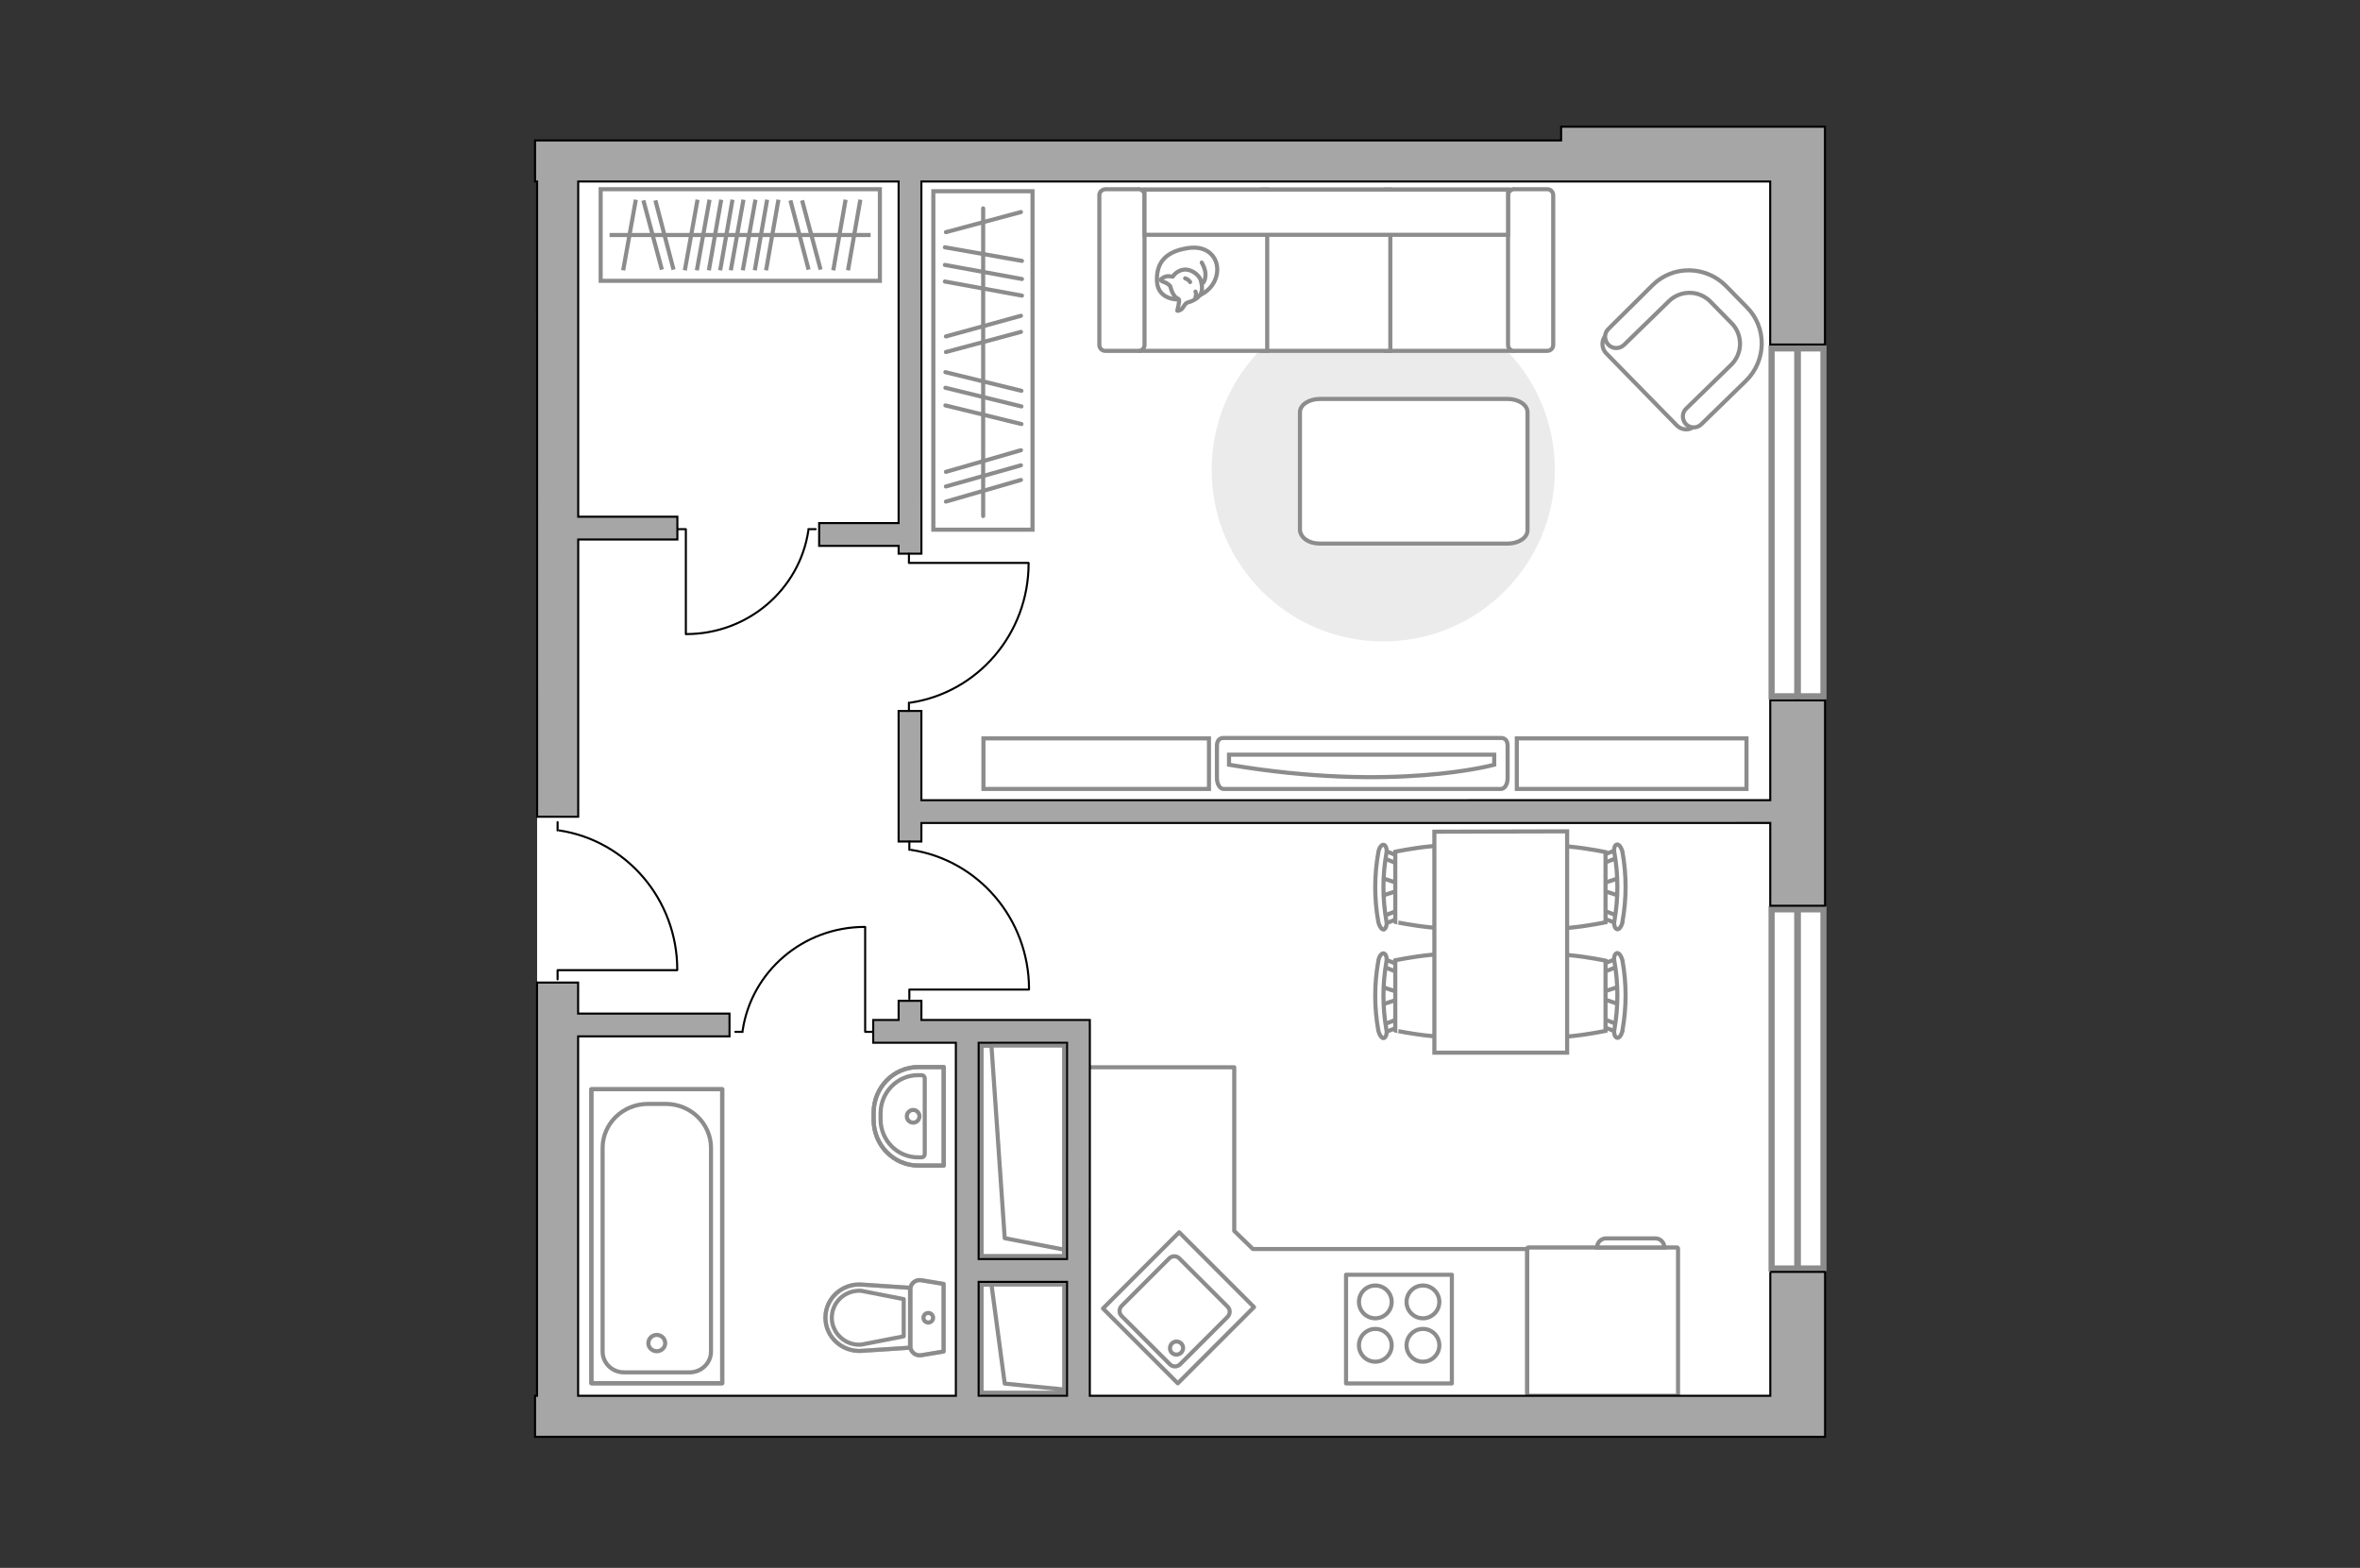 <?xml version="1.0" encoding="utf-8"?>
<!-- Generator: Adobe Illustrator 16.0.0, SVG Export Plug-In . SVG Version: 6.00 Build 0)  -->
<!DOCTYPE svg PUBLIC "-//W3C//DTD SVG 1.1//EN" "http://www.w3.org/Graphics/SVG/1.1/DTD/svg11.dtd">
<svg version="1.1" xmlns="http://www.w3.org/2000/svg" xmlns:xlink="http://www.w3.org/1999/xlink" x="0px" y="0px" width="575px"
	 height="382px" viewBox="0 0 575 382" enable-background="new 0 0 575 382" xml:space="preserve">
<rect x="0" y="0" width="575" height="382" fill="#333333" stroke="none"/>
<g id="bg">
	<rect x="130.864" y="35.14" fill="#FFFFFF" width="313.801" height="314.927"/>
</g>
<g id="furniture">
	<g>
		<g id="Group_2_1_">
			<g id="Group_3_1_">
				<path id="Vector_10_1_" fill="#FFFFFF" stroke="#8C8C8C" stroke-miterlimit="10" d="M336.5,244.839l4.799-1.598v-1.264
					l-4.799-1.604V244.839z"/>
			</g>
			<g id="Group_4_1_">
				<path id="Vector_11_1_" fill="#FFFFFF" stroke="#8C8C8C" stroke-miterlimit="10" d="M341.131,235.825
					c0-0.42-0.25-0.84-0.504-0.84l-3.875-1.516c-0.42-0.172-0.758,0.166-0.842,0.672c-0.086,0.506,0.168,1.012,0.422,1.096
					l3.875,1.518c0.42,0.168,0.757-0.168,0.843-0.674C341.131,235.913,341.131,235.913,341.131,235.825z"/>
			</g>
			<g id="Group_5_1_">
				<path id="Vector_12_1_" fill="#FFFFFF" stroke="#8C8C8C" stroke-miterlimit="10" d="M341.131,249.308c0-0.086,0-0.168,0-0.254
					c-0.081-0.506-0.418-0.842-0.84-0.674l-3.875,1.518c-0.422,0.166-0.592,0.672-0.422,1.182c0.084,0.504,0.422,0.838,0.842,0.672
					l3.877-1.518C340.881,250.147,341.131,249.728,341.131,249.308z"/>
			</g>
			<path id="Vector_13_1_" fill="#FFFFFF" stroke="#8C8C8C" stroke-miterlimit="10" d="M359.92,251.079
				c3.033-3.035,3.033-14.074,0-17.107c-3.535-3.535-19.967,0-19.967,0v17.107C339.953,251.079,356.385,254.616,359.92,251.079z"/>
			<path id="Vector_14_1_" fill="#FFFFFF" stroke="#8C8C8C" stroke-miterlimit="10" d="M337.764,250.741
				c-0.928-5.393-0.928-10.869,0-16.264c0.252-1.094-0.084-2.02-0.59-2.189c-0.505-0.166-1.18,0.676-1.35,1.854
				c-1.009,5.561-1.009,11.373,0,16.938c0.254,1.092,0.845,1.934,1.35,1.852C337.68,252.763,338.016,251.751,337.764,250.741z"/>
		</g>
		<g id="Group_6_1_">
			<g id="Group_7_1_">
				<path id="Vector_15_1_" fill="#FFFFFF" stroke="#8C8C8C" stroke-miterlimit="10" d="M336.5,218.304l4.799-1.518v-1.348
					l-4.799-1.6V218.304z"/>
			</g>
			<g id="Group_8_1_">
				<path id="Vector_16_1_" fill="#FFFFFF" stroke="#8C8C8C" stroke-miterlimit="10" d="M341.131,209.372
					c0-0.418-0.25-0.84-0.504-0.84l-3.875-1.518c-0.42-0.17-0.758,0.17-0.842,0.672c-0.086,0.508,0.168,1.012,0.422,1.098
					l3.875,1.518c0.42,0.166,0.757-0.17,0.843-0.676C341.131,209.458,341.131,209.372,341.131,209.372z"/>
			</g>
			<g id="Group_9_1_">
				<path id="Vector_17_1_" fill="#FFFFFF" stroke="#8C8C8C" stroke-miterlimit="10" d="M341.131,222.854c0-0.086,0-0.17,0-0.256
					c-0.081-0.502-0.418-0.84-0.84-0.672l-3.875,1.518c-0.422,0.168-0.592,0.67-0.422,1.18c0.084,0.504,0.422,0.838,0.842,0.67
					l3.877-1.514C340.881,223.612,341.131,223.276,341.131,222.854z"/>
			</g>
			<path id="Vector_18_1_" fill="#FFFFFF" stroke="#8C8C8C" stroke-miterlimit="10" d="M359.92,224.624
				c3.033-3.033,3.033-14.07,0-17.104c-3.535-3.541-19.967,0-19.967,0v17.104C339.953,224.624,356.385,228.161,359.92,224.624z"/>
			<path id="Vector_19_1_" fill="#FFFFFF" stroke="#8C8C8C" stroke-miterlimit="10" d="M337.764,224.286
				c-0.928-5.393-0.928-10.869,0-16.26c0.252-1.096-0.084-2.02-0.59-2.191c-0.505-0.168-1.18,0.674-1.35,1.852
				c-1.009,5.563-1.009,11.377,0,16.938c0.254,1.094,0.845,1.938,1.35,1.854C337.68,226.22,338.016,225.294,337.764,224.286z"/>
		</g>
		<g id="Group_14_1_">
			<g id="Group_15_1_">
				<path id="Vector_25_2_" fill="#FFFFFF" stroke="#8C8C8C" stroke-miterlimit="10" d="M394.715,213.839l-4.801,1.6v1.348
					l4.801,1.518V213.839z"/>
			</g>
			<g id="Group_16_1_">
				<path id="Vector_26_2_" fill="#FFFFFF" stroke="#8C8C8C" stroke-miterlimit="10" d="M390.082,222.854
					c0,0.422,0.25,0.842,0.506,0.842l3.873,1.516c0.422,0.168,0.762-0.166,0.844-0.674c0.082-0.506-0.169-1.012-0.422-1.094
					l-3.875-1.518c-0.42-0.168-0.759,0.17-0.843,0.672C390.082,222.685,390.082,222.769,390.082,222.854z"/>
			</g>
			<g id="Group_17_1_">
				<path id="Vector_27_2_" fill="#FFFFFF" stroke="#8C8C8C" stroke-miterlimit="10" d="M390.082,209.288c0,0.084,0,0.17,0,0.256
					c0.083,0.504,0.422,0.84,0.843,0.672l3.874-1.518c0.424-0.166,0.588-0.672,0.424-1.178c-0.087-0.506-0.424-0.84-0.846-0.676
					l-3.873,1.518C390.165,208.532,390.082,208.87,390.082,209.288z"/>
			</g>
			<path id="Vector_28_1_" fill="#FFFFFF" stroke="#8C8C8C" stroke-miterlimit="10" d="M371.207,207.606
				c-3.031,3.029-3.031,14.066,0,17.102c3.54,3.537,19.969,0,19.969,0v-17.102C391.176,207.606,374.747,204.065,371.207,207.606z"/>
			<path id="Vector_29_1_" fill="#FFFFFF" stroke="#8C8C8C" stroke-miterlimit="10" d="M393.367,207.94
				c0.927,5.391,0.927,10.867,0,16.26c-0.252,1.094,0.082,2.02,0.592,2.193c0.502,0.168,1.177-0.676,1.346-1.855
				c1.01-5.559,1.01-11.375,0-16.932c-0.254-1.098-0.844-1.939-1.346-1.854C393.367,205.835,393.115,206.931,393.367,207.94z"/>
		</g>
		<g id="Group_18_1_">
			<g id="Group_19_1_">
				<path id="Vector_30_1_" fill="#FFFFFF" stroke="#8C8C8C" stroke-miterlimit="10" d="M394.715,240.292l-4.801,1.604v1.262
					l4.801,1.6V240.292z"/>
			</g>
			<g id="Group_20_1_">
				<path id="Vector_31_1_" fill="#FFFFFF" stroke="#8C8C8C" stroke-miterlimit="10" d="M390.082,249.308
					c0,0.42,0.25,0.84,0.506,0.84l3.873,1.518c0.422,0.17,0.762-0.168,0.844-0.674s-0.169-1.01-0.422-1.094l-3.875-1.518
					c-0.42-0.168-0.759,0.168-0.843,0.674C390.082,249.14,390.082,249.222,390.082,249.308z"/>
			</g>
			<g id="Group_21_1_">
				<path id="Vector_32_1_" fill="#FFFFFF" stroke="#8C8C8C" stroke-miterlimit="10" d="M390.082,235.825c0,0.088,0,0.17,0,0.256
					c0.083,0.506,0.422,0.842,0.843,0.674l3.874-1.518c0.424-0.172,0.588-0.674,0.424-1.18c-0.087-0.506-0.424-0.842-0.846-0.674
					l-3.873,1.518C390.165,234.985,390.082,235.321,390.082,235.825z"/>
			</g>
			<path id="Vector_33_1_" fill="#FFFFFF" stroke="#8C8C8C" stroke-miterlimit="10" d="M371.207,234.058
				c-3.031,3.033-3.031,14.07,0,17.104c3.54,3.537,19.969,0,19.969,0v-17.104C391.176,234.058,374.747,230.522,371.207,234.058z"/>
			<path id="Vector_34_1_" fill="#FFFFFF" stroke="#8C8C8C" stroke-miterlimit="10" d="M393.367,234.397
				c0.927,5.391,0.927,10.865,0,16.256c-0.252,1.098,0.082,2.023,0.592,2.193c0.502,0.166,1.177-0.676,1.346-1.855
				c1.01-5.561,1.01-11.375,0-16.934c-0.254-1.094-0.844-1.936-1.346-1.854C393.367,232.374,393.115,233.384,393.367,234.397z"/>
		</g>
		<path id="Vector_35_1_" fill="#FFFFFF" stroke="#8C8C8C" stroke-miterlimit="10" d="M349.473,202.634v53.834h32.35v-43.555
			v-10.361L349.473,202.634L349.473,202.634z"/>
	</g>
	<path id="Vector_8_2_" fill="#FFFFFF" stroke="#8C8C8C" stroke-miterlimit="10" d="M408.597,303.938h-36.252
		c-0.125,0-0.246,0.123-0.246,0.25v35.879h36.746v-35.879C408.845,304.061,408.72,303.938,408.597,303.938z"/>
	<path id="Vector_9_2_" fill="#FFFFFF" stroke="#8C8C8C" stroke-miterlimit="10" d="M389.114,303.938h16.4
		c0-1.23-0.986-2.221-2.219-2.221h-11.963C390.101,301.717,389.114,302.707,389.114,303.938z"/>
	<path id="Vector_148_1_" fill="none" stroke="#8C8C8C" stroke-linecap="round" stroke-linejoin="round" stroke-miterlimit="10" d="
		M372.099,339.326v-35.018h-66.846l-4.535-4.407v-39.876h-34.989"/>
	<g>
		<path id="Vector_51_2_" fill="#EBEBEB" d="M337.024,156.276c23.129,0,41.811-18.684,41.811-41.81
			c0-23.128-18.682-41.811-41.811-41.811c-23.125,0-41.807,18.683-41.807,41.811C295.218,137.593,313.899,156.276,337.024,156.276z"
			/>
		<path id="Vector_54_2_" fill="#FFFFFF" stroke="#8C8C8C" stroke-miterlimit="10" d="M368.634,46.199H337.53v39.284h31.104V46.199z
			"/>
		<path id="Vector_55_2_" fill="#FFFFFF" stroke="#8C8C8C" stroke-miterlimit="10" d="M338.742,46.199H307.64v39.284h31.103V46.199z
			"/>
		<path id="Vector_56_2_" fill="#FFFFFF" stroke="#8C8C8C" stroke-miterlimit="10" d="M308.748,46.199h-31.104v39.284h31.104V46.199
			z"/>
		<path id="Vector_58_2_" fill="#FFFFFF" stroke="#8C8C8C" stroke-miterlimit="10" d="M367.424,47.512v36.558
			c0,0.708,0.604,1.414,1.411,1.414h8.184c0.706,0,1.412-0.605,1.412-1.414V47.512c0-0.705-0.605-1.412-1.412-1.412h-8.184
			C368.028,46.199,367.424,46.807,367.424,47.512z"/>
		<path id="Vector_59_2_" fill="#FFFFFF" stroke="#8C8C8C" stroke-miterlimit="10" d="M267.85,47.512v36.558
			c0,0.708,0.604,1.414,1.411,1.414h8.182c0.708,0,1.414-0.605,1.414-1.414V47.512c0-0.705-0.606-1.412-1.414-1.412h-8.182
			C268.454,46.199,267.85,46.807,267.85,47.512z"/>
		
			<path id="Vector_84_2_" fill="#FFFFFF" stroke="#8C8C8C" stroke-linecap="round" stroke-linejoin="round" stroke-miterlimit="10" d="
			M321.575,132.442h45.746c2.626,0,4.848-1.415,4.848-3.231v-28.783c0-1.813-2.222-3.229-4.848-3.229h-45.746
			c-2.626,0-4.848,1.415-4.848,3.229v28.783C316.931,131.027,318.848,132.442,321.575,132.442z"/>
		<g>
			<path fill="#FFFFFF" stroke="#8C8C8C" stroke-linecap="round" stroke-linejoin="round" stroke-miterlimit="10" d="
				M287.138,72.965c0,0-5.049,0.199-5.25-4.448c-0.203-4.645,2.223-7.27,7.572-8.078c5.252-0.81,7.779,2.931,6.97,6.564
				C295.623,70.639,292.19,72.965,287.138,72.965z"/>
			<path fill="#FFFFFF" stroke="#8C8C8C" stroke-linecap="round" stroke-linejoin="round" stroke-miterlimit="10" d="M285.12,69.731
				c0,0-0.506-0.708-1.516-1.009c-0.909-0.305-0.809-0.607-0.809-0.607s0.908-1.012,2.223-0.807c0.704,0.1,0.704,0.1,0.704,0.1
				s0.911-1.514,2.728-1.719c1.818-0.198,3.637,1.313,4.043,2.426c0.402,1.11,0.602,2.825-0.104,3.739
				c-0.605,0.904-2.02,1.612-2.93,1.816c-0.909,0.202-1.107,1.512-1.816,1.816c-0.807,0.403-0.807,0.201-0.807,0.201
				s0.605-2.322,0.404-2.724C287.036,72.558,285.928,72.863,285.12,69.731z"/>
			<path fill="#FFFFFF" stroke="#8C8C8C" stroke-linecap="round" stroke-linejoin="round" stroke-miterlimit="10" d="
				M289.966,68.723c0,0-0.305-0.607-1.211-0.91"/>
			<path fill="#FFFFFF" stroke="#8C8C8C" stroke-linecap="round" stroke-linejoin="round" stroke-miterlimit="10" d="
				M291.277,71.044c0,0,0.306,0.705,0,1.315"/>
			<path fill="none" stroke="#8C8C8C" stroke-linecap="round" stroke-linejoin="round" stroke-miterlimit="10" d="M292.795,69.122
				c0,0,0.81-0.2,0.907-2.019c0.102-1.517-0.907-3.13-0.907-3.13"/>
		</g>
		<rect x="278.856" y="46.199" fill="#FFFFFF" stroke="#8C8C8C" stroke-miterlimit="10" width="88.567" height="11.009"/>
	</g>
	<g>
		<rect x="227.4" y="46.594" fill="#FFFFFF" stroke="#8C8C8C" stroke-miterlimit="10" width="24.166" height="82.458"/>
		
			<line fill="none" stroke="#8C8C8C" stroke-linecap="round" stroke-linejoin="round" stroke-miterlimit="10" x1="230.217" y1="60.252" x2="248.992" y2="63.561"/>
		
			<line fill="none" stroke="#8C8C8C" stroke-linecap="round" stroke-linejoin="round" stroke-miterlimit="10" x1="230.217" y1="64.547" x2="248.992" y2="67.979"/>
		
			<line fill="none" stroke="#8C8C8C" stroke-linecap="round" stroke-linejoin="round" stroke-miterlimit="10" x1="230.467" y1="114.965" x2="248.748" y2="109.693"/>
		
			<line fill="none" stroke="#8C8C8C" stroke-linecap="round" stroke-linejoin="round" stroke-miterlimit="10" x1="230.467" y1="118.525" x2="248.748" y2="113.373"/>
		
			<line fill="none" stroke="#8C8C8C" stroke-linecap="round" stroke-linejoin="round" stroke-miterlimit="10" x1="230.467" y1="122.209" x2="248.748" y2="116.932"/>
		
			<line fill="none" stroke="#8C8C8C" stroke-linecap="round" stroke-linejoin="round" stroke-miterlimit="10" x1="230.217" y1="68.59" x2="248.992" y2="72.025"/>
		
			<line fill="none" stroke="#8C8C8C" stroke-linecap="round" stroke-linejoin="round" stroke-miterlimit="10" x1="230.467" y1="81.967" x2="248.748" y2="76.936"/>
		
			<line fill="none" stroke="#8C8C8C" stroke-linecap="round" stroke-linejoin="round" stroke-miterlimit="10" x1="230.467" y1="56.566" x2="248.748" y2="51.662"/>
		
			<line fill="none" stroke="#8C8C8C" stroke-linecap="round" stroke-linejoin="round" stroke-miterlimit="10" x1="230.467" y1="85.771" x2="248.748" y2="80.861"/>
		
			<line fill="none" stroke="#8C8C8C" stroke-linecap="round" stroke-linejoin="round" stroke-miterlimit="10" x1="230.342" y1="90.674" x2="248.869" y2="95.215"/>
		
			<line fill="none" stroke="#8C8C8C" stroke-linecap="round" stroke-linejoin="round" stroke-miterlimit="10" x1="230.342" y1="98.775" x2="248.869" y2="103.316"/>
		
			<line fill="none" stroke="#8C8C8C" stroke-linecap="round" stroke-linejoin="round" stroke-miterlimit="10" x1="230.342" y1="94.48" x2="248.869" y2="99.02"/>
		
			<line fill="none" stroke="#8C8C8C" stroke-linecap="round" stroke-linejoin="round" stroke-miterlimit="10" x1="239.541" y1="50.768" x2="239.541" y2="125.735"/>
	</g>
	<g>
		<rect x="146.35" y="46.1" fill="#FFFFFF" stroke="#8C8C8C" stroke-miterlimit="10" width="68.027" height="22.322"/>
		<line fill="#FFFFFF" stroke="#8C8C8C" stroke-miterlimit="10" x1="151.828" y1="65.863" x2="154.918" y2="48.655"/>
		<line fill="#FFFFFF" stroke="#8C8C8C" stroke-miterlimit="10" x1="203.018" y1="65.863" x2="206.025" y2="48.655"/>
		<line fill="#FFFFFF" stroke="#8C8C8C" stroke-miterlimit="10" x1="206.611" y1="65.863" x2="209.617" y2="48.655"/>
		<line fill="#FFFFFF" stroke="#8C8C8C" stroke-miterlimit="10" x1="166.857" y1="65.863" x2="169.951" y2="48.655"/>
		<line fill="#FFFFFF" stroke="#8C8C8C" stroke-miterlimit="10" x1="169.783" y1="65.863" x2="172.875" y2="48.655"/>
		<line fill="#FFFFFF" stroke="#8C8C8C" stroke-miterlimit="10" x1="172.711" y1="65.863" x2="175.715" y2="48.655"/>
		<line fill="#FFFFFF" stroke="#8C8C8C" stroke-miterlimit="10" x1="175.463" y1="65.863" x2="178.471" y2="48.655"/>
		<line fill="#FFFFFF" stroke="#8C8C8C" stroke-miterlimit="10" x1="178.055" y1="65.863" x2="181.143" y2="48.655"/>
		<line fill="#FFFFFF" stroke="#8C8C8C" stroke-miterlimit="10" x1="180.975" y1="65.863" x2="184.063" y2="48.655"/>
		<line fill="#FFFFFF" stroke="#8C8C8C" stroke-miterlimit="10" x1="183.898" y1="65.863" x2="186.906" y2="48.655"/>
		<line fill="#FFFFFF" stroke="#8C8C8C" stroke-miterlimit="10" x1="186.652" y1="65.863" x2="189.662" y2="48.655"/>
		<line fill="#FFFFFF" stroke="#8C8C8C" stroke-miterlimit="10" x1="161.264" y1="65.693" x2="156.756" y2="48.822"/>
		<line fill="#FFFFFF" stroke="#8C8C8C" stroke-miterlimit="10" x1="164.107" y1="65.693" x2="159.682" y2="48.822"/>
		<line fill="#FFFFFF" stroke="#8C8C8C" stroke-miterlimit="10" x1="197.01" y1="65.693" x2="192.582" y2="48.822"/>
		<line fill="#FFFFFF" stroke="#8C8C8C" stroke-miterlimit="10" x1="199.934" y1="65.693" x2="195.424" y2="48.822"/>
		<line fill="#FFFFFF" stroke="#8C8C8C" stroke-miterlimit="10" x1="148.521" y1="57.258" x2="212.125" y2="57.258"/>
	</g>
	<g>
		<path id="Vector_52_2_" fill="#FFFFFF" stroke="#8C8C8C" stroke-miterlimit="10" d="M412.844,103.828l12.191-11.914
			c4.412-4.408,4.506-11.627,0.189-16.039l-5.72-5.908c-4.409-4.408-11.634-4.5-16.038-0.188l-12.195,11.914
			c-1.125,1.125-1.125,3.096,0,4.314l17.259,17.631C409.749,104.859,411.625,104.953,412.844,103.828z"/>
		<path id="Vector_53_2_" fill="#FFFFFF" stroke="#8C8C8C" stroke-miterlimit="10" d="M414.531,103.359l10.881-10.6
			c4.971-4.877,5.158-12.945,0.187-17.914l-5.064-5.16c-4.878-4.969-12.94-5.16-17.915-0.188l-10.691,10.598
			c-1.123,1.035-1.123,2.723-0.095,3.848c1.032,1.125,2.72,1.125,3.849,0.094l10.878-10.6c2.813-2.814,7.409-2.814,10.224,0.094
			l5.064,5.16c2.813,2.809,2.813,7.408-0.094,10.223l-10.877,10.6c-1.128,1.031-1.128,2.721-0.097,3.846
			C411.814,104.387,413.5,104.387,414.531,103.359z"/>
	</g>
	<path id="Vector_90_1_" fill="#FFFFFF" stroke="#8C8C8C" stroke-miterlimit="10" d="M365.691,192.222
		c0.915,0,1.629-1.121,1.629-2.648v-7.836c0-1.424-0.714-1.935-1.629-1.935h-67.568c-0.914,0-1.625,0.511-1.625,1.935v7.836
		c0,1.422,0.711,2.648,1.625,2.648H365.691z"/>
	<path id="Vector_91_1_" fill="#FFFFFF" stroke="#8C8C8C" stroke-miterlimit="10" d="M299.445,183.875h64.617v2.443
		c0,0-24.525,6.818-64.617,0V183.875z"/>
	<path id="Vector_92_1_" fill="#FFFFFF" stroke="#8C8C8C" stroke-miterlimit="10" d="M239.609,179.904h54.949v12.317h-54.949
		V179.904z"/>
	<path id="Vector_93_2_" fill="#FFFFFF" stroke="#8C8C8C" stroke-miterlimit="10" d="M369.561,179.904h55.964v12.317h-55.964
		V179.904z"/>
</g>
<g id="windows">
	<g>
		<path id="Vector_117_1_" fill="none" stroke="#8C8C8C" stroke-width="1.5" stroke-linecap="round" stroke-miterlimit="10" d="
			M437.904,84.891h6.373v84.753h-6.381V84.891H437.904z"/>
		<path id="Vector_123_1_" fill="none" stroke="#8C8C8C" stroke-width="1.5" stroke-linecap="round" stroke-miterlimit="10" d="
			M431.639,84.891h6.38v84.753h-6.38V84.891z"/>
	</g>
	<g>
		<path id="Vector_117_61_" fill="none" stroke="#8C8C8C" stroke-width="1.5" stroke-linecap="round" stroke-miterlimit="10" d="
			M437.904,309.058h6.373v-87.511h-6.381v87.511H437.904z"/>
		<path id="Vector_123_61_" fill="none" stroke="#8C8C8C" stroke-width="1.5" stroke-linecap="round" stroke-miterlimit="10" d="
			M431.639,309.058h6.38v-87.511h-6.38V309.058z"/>
	</g>
</g>
<g id="plan">
	<g>
		
			<polyline fill="none" stroke="#000000" stroke-width="0.5" stroke-linecap="round" stroke-linejoin="round" stroke-miterlimit="10" points="
			164.953,236.368 135.853,236.368 135.853,238.611 		"/>
		
			<line fill="none" stroke="#000000" stroke-width="0.5" stroke-linecap="round" stroke-linejoin="round" stroke-miterlimit="10" x1="135.853" y1="200.302" x2="135.853" y2="202.332"/>
		
			<path fill="none" stroke="#000000" stroke-width="0.5" stroke-linecap="round" stroke-linejoin="round" stroke-miterlimit="10" d="
			M136.272,202.332c16.261,2.446,28.737,16.709,28.737,33.945"/>
	</g>
	<g>
		<g>
			
				<rect x="239.128" y="312.954" fill="none" stroke="#8C8C8C" stroke-linecap="round" stroke-linejoin="round" stroke-miterlimit="10" width="20.169" height="26.421"/>
			<polygon fill="none" stroke="#8C8C8C" stroke-linecap="round" stroke-linejoin="round" stroke-miterlimit="10" points="
				259.297,338.54 244.8,337.102 241.563,312.954 239.128,312.954 239.128,339.375 259.297,339.375 			"/>
		</g>
	</g>
	<g>
		<g>
			
				<rect x="239.128" y="254.745" fill="none" stroke="#8C8C8C" stroke-linecap="round" stroke-linejoin="round" stroke-miterlimit="10" width="20.139" height="51.34"/>
			<polygon fill="none" stroke="#8C8C8C" stroke-linecap="round" stroke-linejoin="round" stroke-miterlimit="10" points="
				259.267,304.467 244.793,301.674 241.562,254.745 239.128,254.745 239.128,306.085 259.267,306.085 			"/>
		</g>
	</g>
	<g>
		<polygon fill="#A6A6A6" stroke="#000000" stroke-width="0.5" stroke-miterlimit="10" points="130.873,198.988 140.877,198.998 
			140.877,131.447 165.037,131.447 165.037,125.893 140.877,125.893 140.877,44.218 218.939,44.218 218.941,127.445 
			199.583,127.445 199.583,132.998 218.941,132.998 218.941,134.906 224.499,134.906 224.493,44.218 380.357,44.218 423.95,44.218 
			431.297,44.218 431.297,83.936 444.64,83.936 444.64,30.871 439.939,30.871 431.297,30.871 380.357,30.871 380.357,34.215 
			130.364,34.215 130.364,44.218 130.864,44.218 		"/>
		<polygon fill="#A6A6A6" stroke="#000000" stroke-width="0.5" stroke-miterlimit="10" points="444.656,220.678 444.656,170.646 
			431.309,170.646 431.309,194.959 224.491,194.962 224.493,173.22 218.938,173.22 218.938,205.028 224.49,205.028 224.49,200.515 
			431.309,200.511 431.309,220.678 		"/>
		<path fill="#A6A6A6" stroke="#000000" stroke-width="0.5" stroke-miterlimit="10" d="M431.321,309.884v30.183H265.529
			l0.007-90.065h-0.007v-1.491h-41.032l-0.001-4.672h-5.554v4.672h-6.189v5.55h20.136v86.007h-92.032v-87.563h36.884v-5.555h-36.884
			v-7.554h-10.008l-0.003,100.672h-0.484v10.001h0.483h10.012h290.465h9.19h4.153v-40.184H431.321z M259.978,254.06l-0.002,52.701
			h-21.533l0.002-52.701H259.978z M238.443,312.313h21.533l-0.001,27.753h-21.533L238.443,312.313z"/>
	</g>
	<g>
		<g>
			
				<rect x="274.214" y="305.565" transform="matrix(0.707 0.707 -0.707 0.707 309.469 -109.671)" fill="none" stroke="#8C8C8C" stroke-linecap="round" stroke-linejoin="round" stroke-miterlimit="10" width="25.789" height="26.266"/>
		</g>
		<path fill="none" stroke="#8C8C8C" stroke-linecap="round" stroke-linejoin="round" stroke-miterlimit="10" d="M273.274,320.633
			l11.777,11.774c0.686,0.688,1.793,0.678,2.496-0.027l11.529-11.523c0.702-0.702,0.709-1.808,0.022-2.496l-11.774-11.774
			c-0.682-0.684-1.779-0.665-2.483,0.038l-11.527,11.521C272.61,318.85,272.591,319.955,273.274,320.633z"/>
		<path fill="none" stroke="#8C8C8C" stroke-linecap="round" stroke-linejoin="round" stroke-miterlimit="10" d="M287.786,327.312
			c0.624,0.621,0.624,1.626-0.011,2.251c-0.614,0.622-1.644,0.647-2.268,0.023c-0.607-0.608-0.587-1.646,0.025-2.265
			C286.165,326.695,287.178,326.702,287.786,327.312z"/>
	</g>
	<g>
		
			<rect x="327.959" y="310.581" fill="none" stroke="#8C8C8C" stroke-linecap="round" stroke-linejoin="round" stroke-miterlimit="10" width="25.779" height="26.479"/>
		<g>
			<g>
				<path fill="none" stroke="#8C8C8C" stroke-linecap="round" stroke-linejoin="round" stroke-miterlimit="10" d="M335.095,321.19
					c2.189,0,3.98-1.79,3.98-3.995c0-2.206-1.791-3.99-3.98-3.99c-2.221,0-3.989,1.784-3.989,3.99
					C331.105,319.4,332.874,321.19,335.095,321.19z"/>
				<path fill="none" stroke="#8C8C8C" stroke-linecap="round" stroke-linejoin="round" stroke-miterlimit="10" d="M335.095,331.766
					c2.189,0,3.98-1.789,3.98-3.989c0-2.216-1.791-3.998-3.98-3.998c-2.221,0-3.989,1.782-3.989,3.998
					C331.105,329.977,332.874,331.766,335.095,331.766z"/>
			</g>
			<g>
				<path fill="none" stroke="#8C8C8C" stroke-linecap="round" stroke-linejoin="round" stroke-miterlimit="10" d="M346.694,321.19
					c2.196,0,3.992-1.79,3.992-3.995c0-2.206-1.796-3.99-3.992-3.99c-2.205,0-3.998,1.784-3.998,3.99
					C342.696,319.4,344.489,321.19,346.694,321.19z"/>
				<path fill="none" stroke="#8C8C8C" stroke-linecap="round" stroke-linejoin="round" stroke-miterlimit="10" d="M346.694,331.766
					c2.196,0,3.992-1.789,3.992-3.989c0-2.216-1.796-3.998-3.992-3.998c-2.205,0-3.998,1.782-3.998,3.998
					C342.696,329.977,344.489,331.766,346.694,331.766z"/>
			</g>
		</g>
	</g>
	<g>
		<path fill="none" stroke="#8C8C8C" stroke-linecap="round" stroke-linejoin="round" stroke-miterlimit="10" d="M212.854,271.09
			v1.753c0,6.148,4.864,11.137,10.898,11.137h6.177V259.98h-6.177C217.718,259.98,212.854,264.957,212.854,271.09z"/>
		<g>
			<path fill="none" stroke="#8C8C8C" stroke-linecap="round" stroke-linejoin="round" stroke-miterlimit="10" d="M214.545,271.253
				v1.453c0,5.116,4.089,9.271,9.111,9.271h0.881c0.438,0,0.771-0.348,0.771-0.771v-18.46c0-0.442-0.334-0.788-0.771-0.788h-0.881
				C218.634,261.959,214.545,266.133,214.545,271.253z"/>
			<path fill="none" stroke="#8C8C8C" stroke-linecap="round" stroke-linejoin="round" stroke-miterlimit="10" d="M222.495,270.429
				c-0.847,0-1.553,0.688-1.553,1.553c0,0.854,0.706,1.548,1.553,1.548c0.823,0,1.522-0.693,1.522-1.548
				C224.017,271.117,223.318,270.429,222.495,270.429z"/>
			<path fill="none" stroke="#8C8C8C" stroke-linecap="round" stroke-linejoin="round" stroke-miterlimit="10" d="M212.854,271.09
				v1.753c0,6.148,4.864,11.137,10.898,11.137h6.177V259.98h-6.177C217.718,259.98,212.854,264.957,212.854,271.09z"/>
		</g>
	</g>
	<g>
		<g opacity="0.5">
			<path fill="none" stroke="#8C8C8C" stroke-linecap="round" stroke-linejoin="round" stroke-miterlimit="10" d="M221.786,327.979
				v-13.833c0-1.401,1.297-2.471,2.663-2.229l5.454,0.899v16.467l-5.454,0.909C223.083,330.435,221.786,329.356,221.786,327.979z"/>
			<path fill="none" stroke="#8C8C8C" stroke-linecap="round" stroke-linejoin="round" stroke-miterlimit="10" d="M221.735,313.767
				v14.584l-11.827,0.777c-4.758,0.304-8.799-3.406-8.799-8.079c0-4.689,4.042-8.392,8.799-8.076L221.735,313.767z"/>
		</g>
		<g>
			<path fill="none" stroke="#8C8C8C" stroke-linecap="round" stroke-linejoin="round" stroke-miterlimit="10" d="M221.786,327.979
				v-13.833c0-1.401,1.297-2.471,2.663-2.229l5.454,0.899v16.467l-5.454,0.909C223.083,330.435,221.786,329.356,221.786,327.979z"/>
			<path fill="none" stroke="#8C8C8C" stroke-linecap="round" stroke-linejoin="round" stroke-miterlimit="10" d="M201.109,321.049
				L201.109,321.049c0-4.689,4.042-8.392,8.799-8.076l11.827,0.794v14.584l-11.827,0.777
				C205.151,329.432,201.109,325.722,201.109,321.049z"/>
			<path fill="none" stroke="#8C8C8C" stroke-linecap="round" stroke-linejoin="round" stroke-miterlimit="10" d="M220.184,316.518
				l-10.369-2.029c-1.869-0.1-3.656,0.51-5.027,1.755c-1.371,1.272-2.12,2.964-2.12,4.813c0,1.822,0.75,3.543,2.12,4.782
				c1.371,1.269,3.158,1.902,5.027,1.767l10.369-2.02V316.518z"/>
			<path fill="none" stroke="#8C8C8C" stroke-linecap="round" stroke-linejoin="round" stroke-miterlimit="10" d="M226.174,322.223
				c0.661,0,1.173-0.516,1.173-1.174c0-0.619-0.512-1.157-1.173-1.157c-0.649,0-1.182,0.538-1.182,1.157
				C224.992,321.707,225.525,322.223,226.174,322.223z"/>
		</g>
	</g>
	<g>
		<polyline fill="none" stroke="#8C8C8C" stroke-linecap="round" stroke-linejoin="round" stroke-miterlimit="10" points="
			175.962,265.378 175.962,337.01 144.082,337.01 144.082,265.378 175.962,265.378 		"/>
		<polyline fill="none" stroke="#8C8C8C" stroke-linecap="round" stroke-linejoin="round" stroke-miterlimit="10" points="
			175.962,265.378 175.962,337.01 144.082,337.01 144.082,265.378 175.962,265.378 		"/>
		<path fill="none" stroke="#8C8C8C" stroke-linecap="round" stroke-linejoin="round" stroke-miterlimit="10" d="M157.869,268.962
			h4.326c6.092,0,11.035,4.806,11.035,10.71v49.641c0,2.774-2.336,5.048-5.213,5.048h-15.996c-2.864,0-5.198-2.273-5.198-5.048
			v-49.641C146.823,273.768,151.759,268.962,157.869,268.962z"/>
		<path fill="none" stroke="#8C8C8C" stroke-linecap="round" stroke-linejoin="round" stroke-miterlimit="10" d="M157.965,327.267
			c0-1.133,0.94-2.029,2.048-2.029c1.143,0,2.058,0.896,2.058,2.029c0,1.063-0.915,1.947-2.058,1.947
			C158.905,329.214,157.965,328.33,157.965,327.267z"/>
	</g>
	<g>
		
			<polyline fill="none" stroke="#000000" stroke-width="0.5" stroke-linecap="round" stroke-linejoin="round" stroke-miterlimit="10" points="
			210.79,225.881 210.79,251.395 212.752,251.395 		"/>
		
			<line fill="none" stroke="#000000" stroke-width="0.5" stroke-linecap="round" stroke-linejoin="round" stroke-miterlimit="10" x1="179.161" y1="251.395" x2="180.946" y2="251.395"/>
		
			<path fill="none" stroke="#000000" stroke-width="0.5" stroke-linecap="round" stroke-linejoin="round" stroke-miterlimit="10" d="
			M180.946,251.027c2.142-14.261,14.648-25.194,29.76-25.194"/>
	</g>
	<g>
		
			<polyline fill="none" stroke="#000000" stroke-width="0.5" stroke-linecap="round" stroke-linejoin="round" stroke-miterlimit="10" points="
			250.659,241.104 221.557,241.104 221.557,243.346 		"/>
		
			<line fill="none" stroke="#000000" stroke-width="0.5" stroke-linecap="round" stroke-linejoin="round" stroke-miterlimit="10" x1="221.557" y1="205.034" x2="221.557" y2="207.067"/>
		
			<path fill="none" stroke="#000000" stroke-width="0.5" stroke-linecap="round" stroke-linejoin="round" stroke-miterlimit="10" d="
			M221.979,207.067c16.262,2.445,28.737,16.707,28.737,33.944"/>
	</g>
	<g>
		
			<polyline fill="none" stroke="#000000" stroke-width="0.5" stroke-linecap="round" stroke-linejoin="round" stroke-miterlimit="10" points="
			250.556,137.15 221.455,137.15 221.455,134.906 		"/>
		
			<line fill="none" stroke="#000000" stroke-width="0.5" stroke-linecap="round" stroke-linejoin="round" stroke-miterlimit="10" x1="221.455" y1="173.22" x2="221.455" y2="171.186"/>
		
			<path fill="none" stroke="#000000" stroke-width="0.5" stroke-linecap="round" stroke-linejoin="round" stroke-miterlimit="10" d="
			M221.875,171.186c16.264-2.443,28.737-16.705,28.737-33.943"/>
	</g>
	<g>
		
			<polyline fill="none" stroke="#000000" stroke-width="0.5" stroke-linecap="round" stroke-linejoin="round" stroke-miterlimit="10" points="
			167.104,154.44 167.104,128.925 165.139,128.925 		"/>
		
			<line fill="none" stroke="#000000" stroke-width="0.5" stroke-linecap="round" stroke-linejoin="round" stroke-miterlimit="10" x1="198.734" y1="128.925" x2="196.947" y2="128.925"/>
		
			<path fill="none" stroke="#000000" stroke-width="0.5" stroke-linecap="round" stroke-linejoin="round" stroke-miterlimit="10" d="
			M196.947,129.296c-2.141,14.259-14.646,25.194-29.761,25.194"/>
	</g>
</g>
<g id="points">
	<path id="hallway_1_" fill="none" stroke="#8C8C8C" stroke-linecap="round" stroke-linejoin="round" stroke-miterlimit="10" d="
		M180.055,194.959"/>
	
		<path id="wc_x5F_bedroom_1_" fill="none" stroke="#8C8C8C" stroke-linecap="round" stroke-linejoin="round" stroke-miterlimit="10" d="
		M194.797,290.5"/>
	<path id="kitchen_2_" fill="none" stroke="#8C8C8C" stroke-linecap="round" stroke-linejoin="round" stroke-miterlimit="10" d="
		M344.448,280.415"/>
	
		<path id="bedroom_x5F_1_2_" fill="none" stroke="#8C8C8C" stroke-linecap="round" stroke-linejoin="round" stroke-miterlimit="10" d="
		M328.25,155.553"/>
	<path id="wardrobe_1_" fill="none" stroke="#8C8C8C" stroke-linecap="round" stroke-linejoin="round" stroke-miterlimit="10" d="
		M178.056,97.199"/>
</g>
</svg>
